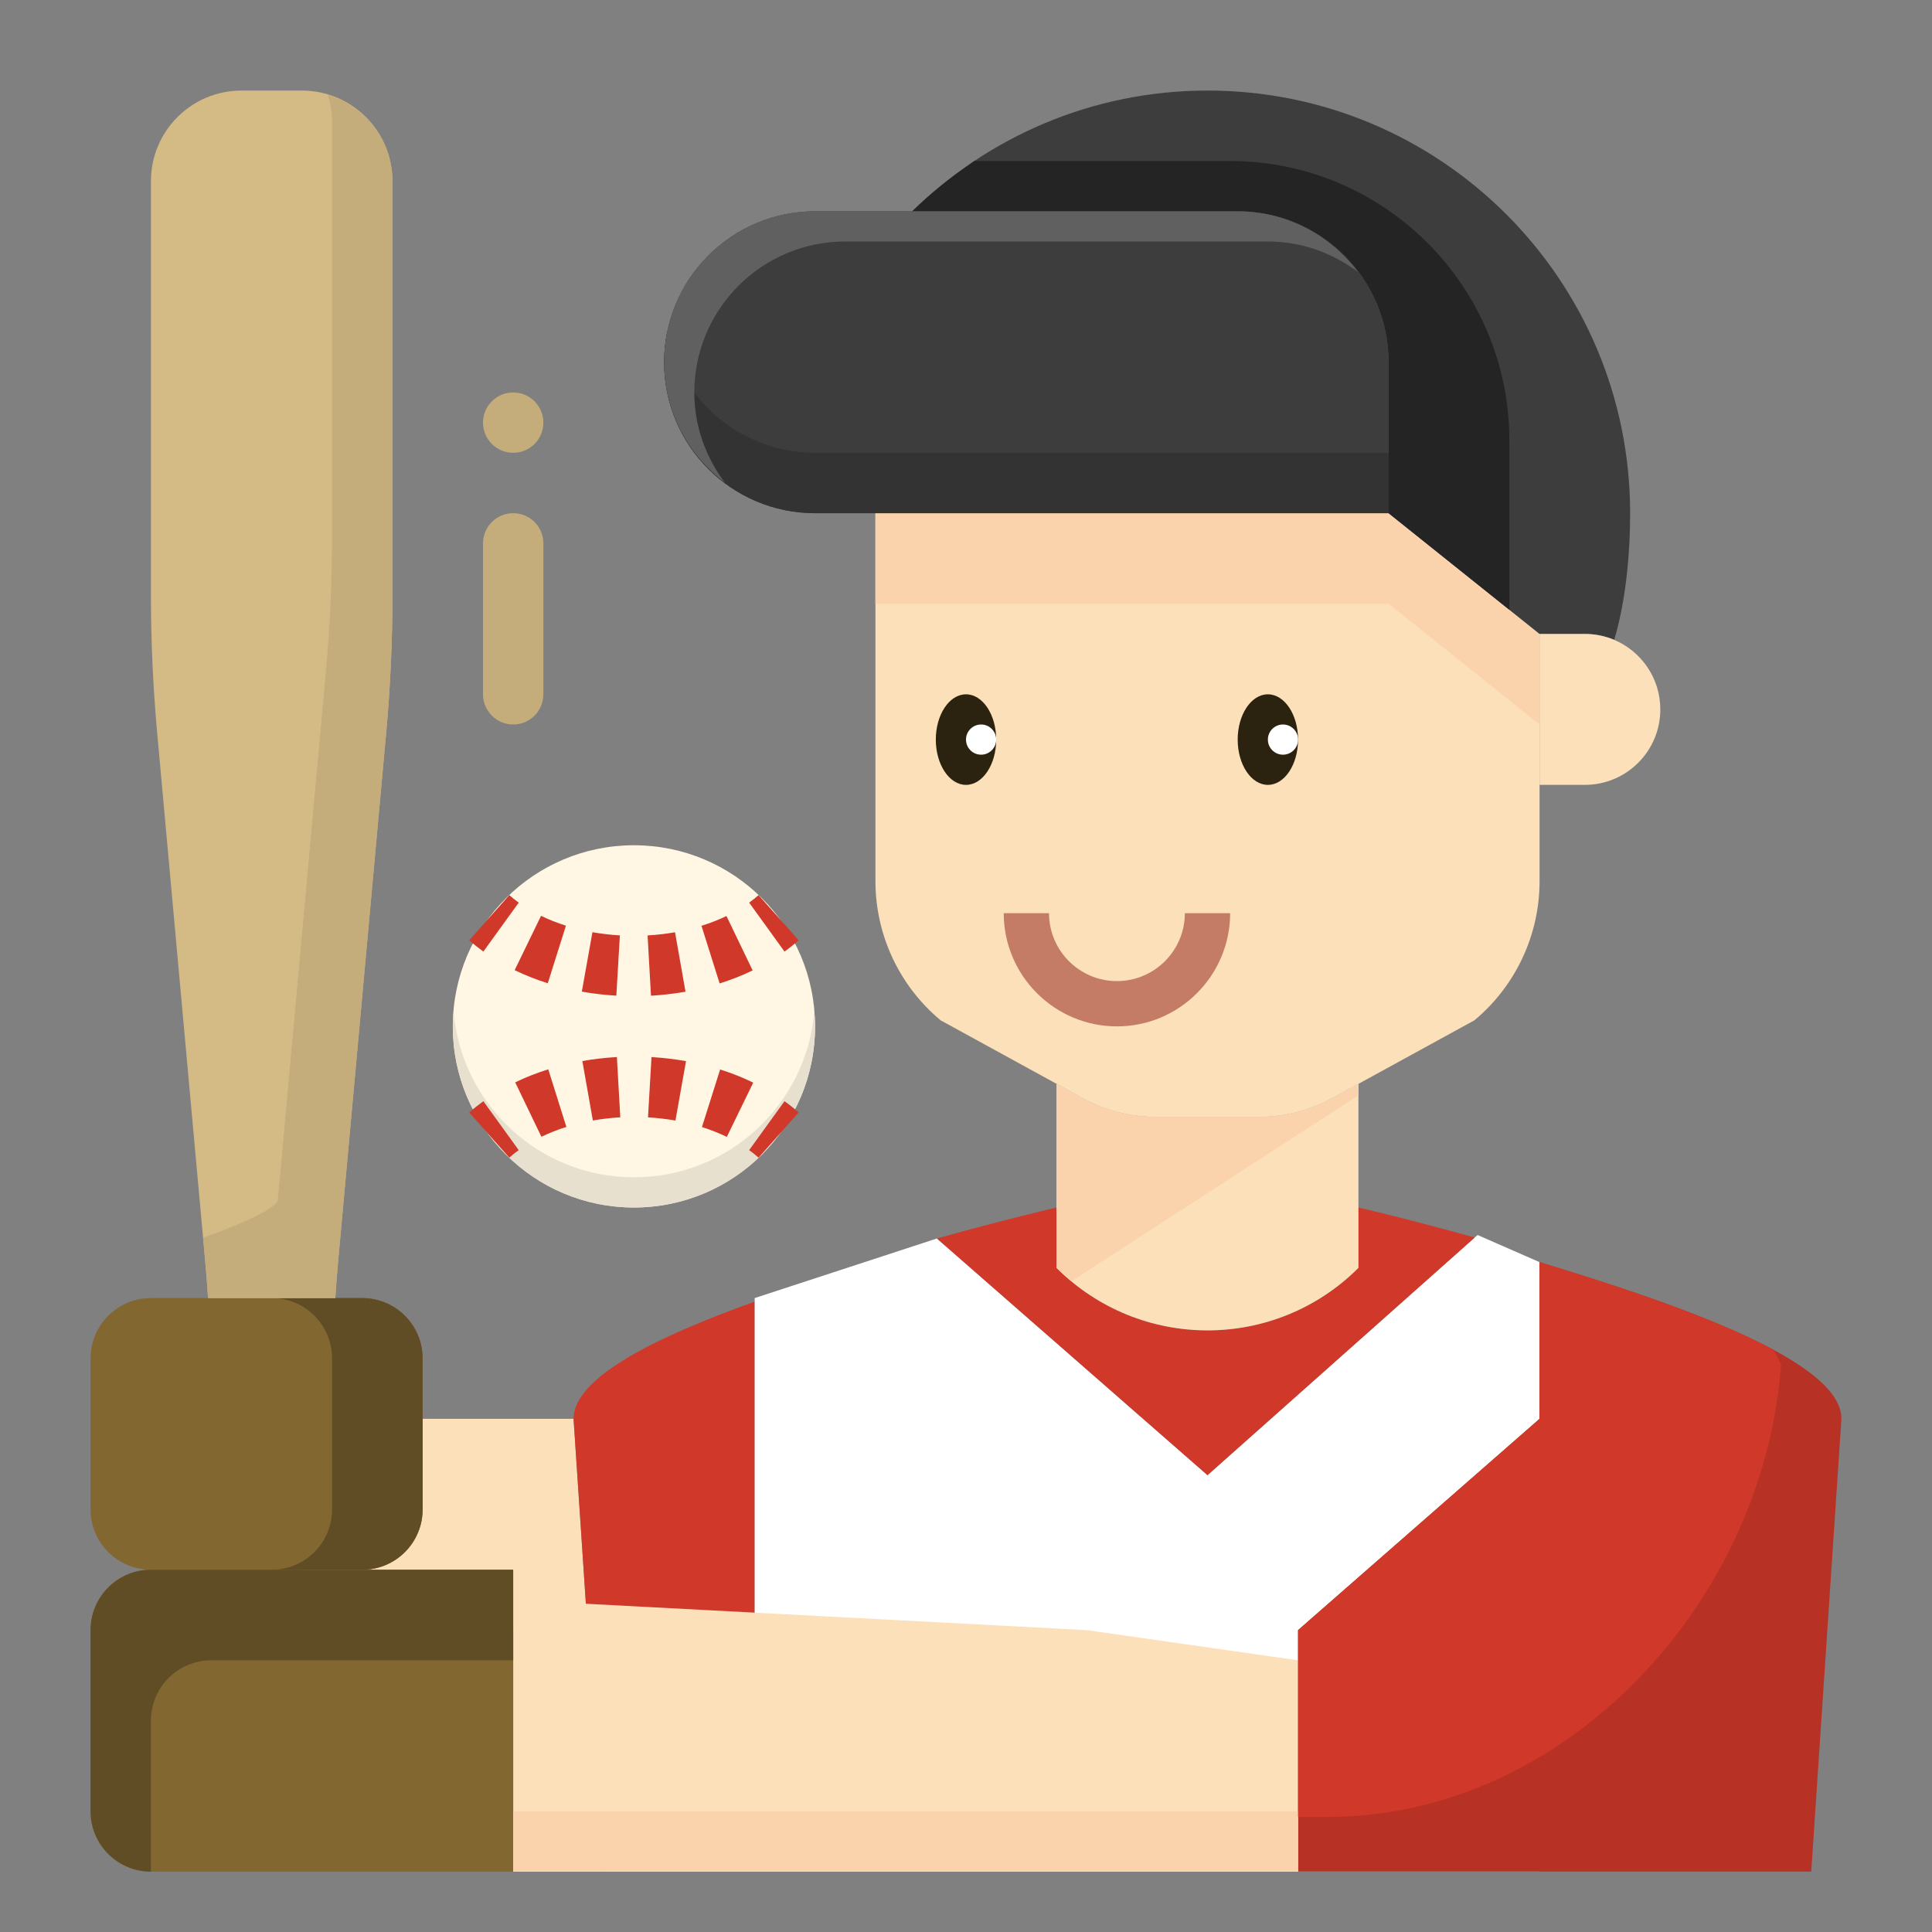 <svg id="Layer_1_1_" enable-background="new 0 0 64 64" height="512" viewBox="0 0 64 64" width="512" xmlns="http://www.w3.org/2000/svg"><rect x="0" y="0" width="64" height="64" fill="#808080" stroke="none"/><path d="m19 47h-9v6l9.493 1.399z" fill="#fce0b9"/><path d="m19 47 1 15h5v-18.882c-3.232 1.159-6 2.504-6 3.882z" fill="#d0382a"/><path d="m31.037 41.026 8.963 7.84 8.946-7.955 2.054.899v20.19h-26v-19z" fill="#fff"/><path d="m36 54-11-.579-8-.421v9h26v-7z" fill="#fce0b9"/><path d="m14 50v-3-2c0-1.105-.895-2-2-2h-.893-6.107c-1.105 0-2 .895-2 2v5c0 1.105.895 2 2 2h7c1.105 0 2-.895 2-2z" fill="#826731"/><path d="m48.851 40.995c-2.219-.618-3.851-.995-3.851-.995v2c-2.761 2.761-7.239 2.761-10 0v-2s-1.688.39-3.963 1.027l8.963 7.839z" fill="#d0382a"/><path d="m17 52h-5-7c-1.105 0-2 .895-2 2v6c0 1.105.895 2 2 2h12v-9z" fill="#826731"/><path d="m46 17h-17v12.19c0 1.781.791 3.469 2.159 4.609l4.703 2.577c.747.41 1.584.624 2.436.624h3.405c.851 0 1.689-.214 2.436-.624l4.703-2.577c1.367-1.14 2.158-2.829 2.158-4.609v-8.19z" fill="#fce0b9"/><path d="m46 17h-17v3h17l5 4v-3z" fill="#fad3ac"/><path d="m44.138 36.376c-.747.41-1.584.624-2.436.624h-3.405c-.851 0-1.689-.214-2.436-.624l-.861-.472v6.096c2.761 2.761 7.239 2.761 10 0v-6.096z" fill="#fce0b9"/><path d="m45 35.904-.862.472c-.747.41-1.584.624-2.436.624h-3.405c-.851 0-1.689-.214-2.436-.624l-.861-.472v6.096c.158.158.323.304.491.444l9.509-6.158z" fill="#fad3ac"/><circle cx="21" cy="34" fill="#fff6e3" r="6"/><path d="m12 43h-.893-2.107c1.105 0 2 .895 2 2v2 3c0 1.105-.895 2-2 2h3c1.105 0 2-.895 2-2v-3-2c0-1.105-.895-2-2-2z" fill="#614d25"/><path d="m5 57c0-1.105.895-2 2-2h7 3v-2-1h-5-7c-1.105 0-2 .895-2 2v6c0 1.105.895 2 2 2z" fill="#614d25"/><path d="m11.107 43c.028-.42.06-.84.098-1.259l1.589-17.483c.137-1.504.206-3.015.206-4.526v-13.732c0-1.657-1.343-3-3-3h-2c-1.657 0-3 1.343-3 3v13.732c0 1.511.069 3.022.205 4.527l1.589 17.483c.039.418.072.838.099 1.258" fill="#d4ba85"/><path d="m10.86 3.14c.082.274.14.559.14.86v13.732c0 1.511-.069 3.022-.205 4.527l-1.59 17.482c-.038.419-2.478 1.259-2.478 1.259l.067.741c.039.419.072.839.099 1.259h4.214c.027-.42.06-.84.098-1.259l1.589-17.483c.137-1.504.206-3.015.206-4.526v-13.732c0-1.356-.905-2.488-2.14-2.86z" fill="#c4ac7b"/><path d="m51 41.81c4.541 1.381 10 3.254 10 5.19l-1 15h-17v-8l8-7z" fill="#b83125"/><path d="m17 60h26v2h-26z" fill="#fad3ac"/><path d="m46 12v5l5 4h1.5c.345 0 .674.07.973.196.377-1.267.527-2.806.527-4.196 0-7.732-6.268-14-14-14-3.81 0-7.257 1.53-9.782 4h10.782c2.761 0 5 2.239 5 5z" fill="#3d3d3d"/><path d="m46 17v-5c0-2.761-2.239-5-5-5h-14c-2.761 0-5 2.239-5 5s2.239 5 5 5h.438z" fill="#3d3d3d"/><path d="m27 15c-2.419 0-4.436-1.718-4.899-4-.066.323-.101.657-.101 1 0 2.761 2.239 5 5 5h.438 18.562v-2h-18.562z" fill="#333"/><path d="m46 17 4 3.2v-5.605c0-5.115-4.147-9.262-9.262-9.262h-8.463c-.041.027-.078.059-.118.087-.691.471-1.343.997-1.939 1.58h10.782c2.761 0 5 2.239 5 5z" fill="#242424"/><path d="m23 13c0-2.761 2.239-5 5-5h14c1.125 0 2.152.385 2.988 1.012-.913-1.215-2.352-2.012-3.988-2.012h-14c-2.761 0-5 2.239-5 5 0 1.636.797 3.075 2.012 3.988-.627-.836-1.012-1.863-1.012-2.988z" fill="#606060"/><path d="m51 21v5h1.5c1.381 0 2.5-1.119 2.5-2.5 0-1.036-.63-1.924-1.527-2.304-.299-.126-.628-.196-.973-.196z" fill="#fce0b9"/><path d="m21 39c-3.145 0-5.72-2.421-5.975-5.5-.013.165-.025.331-.025.5 0 3.314 2.686 6 6 6s6-2.686 6-6c0-.169-.012-.335-.025-.5-.255 3.079-2.83 5.5-5.975 5.5z" fill="#e8e0cf"/><path d="m51 47-8 7v6.19h.964c7.908 0 14.472-7.112 15.036-15-.083-.156-.169-.318-.252-.474-2.008-1.083-5.039-2.082-7.748-2.906z" fill="#d0382a"/><path d="m17 24c-.552 0-1-.448-1-1v-5c0-.552.448-1 1-1 .552 0 1 .448 1 1v5c0 .552-.448 1-1 1z" fill="#c4ac7b"/><path d="m17 15c-.552 0-1-.448-1-1 0-.552.448-1 1-1 .552 0 1 .448 1 1 0 .552-.448 1-1 1z" fill="#c4ac7b"/><g fill="#d0382a"><path d="m16.012 31.522c-.165-.119-.322-.244-.468-.375l1.328-1.495c.097.086.202.169.311.249z"/><path d="m21.565 32.984-.113-1.997c.312-.018.615-.053.909-.105l.348 1.97c-.374.065-.758.11-1.144.132zm-1.148-.001c-.386-.023-.771-.068-1.143-.134l.351-1.969c.294.052.598.088.909.106zm3.421-.406-.6-1.908c.29-.091.568-.2.827-.325l.867 1.802c-.344.167-.712.312-1.094.431zm-5.692-.005c-.383-.121-.752-.267-1.097-.435l.874-1.799c.257.125.534.234.824.326z"/><path d="m25.988 31.522-1.171-1.621c.109-.079.214-.162.311-.249l1.328 1.495c-.146.131-.303.256-.468.375z"/><path d="m25.128 38.348c-.097-.086-.202-.169-.311-.249l1.171-1.621c.165.119.322.244.468.375z"/><path d="m24.077 37.661c-.257-.125-.534-.234-.824-.326l.602-1.907c.383.121.752.267 1.097.435zm-6.143-.005-.867-1.802c.345-.167.713-.312 1.095-.431l.6 1.908c-.291.091-.569.2-.828.325zm4.441-.536c-.294-.052-.598-.088-.909-.106l.116-1.997c.386.023.771.068 1.143.134zm-2.736-.002-.348-1.97c.373-.066.757-.11 1.144-.132l.113 1.997c-.311.018-.615.053-.909.105z"/><path d="m16.872 38.348-1.328-1.495c.146-.13.303-.255.468-.375l1.171 1.621c-.109.079-.214.162-.311.249z"/></g><ellipse cx="32" cy="24.5" fill="#2b2210" rx="1" ry="1.5"/><ellipse cx="42" cy="24.5" fill="#2b2210" rx="1" ry="1.5"/><path d="m37 34c-2.068 0-3.75-1.682-3.75-3.75h1.5c0 1.241 1.009 2.25 2.25 2.25s2.25-1.009 2.25-2.25h1.5c0 2.068-1.682 3.75-3.75 3.75z" fill="#c47c66"/><circle cx="32.5" cy="24.5" fill="#fff" r=".5"/><circle cx="42.5" cy="24.5" fill="#fff" r=".5"/></svg>
